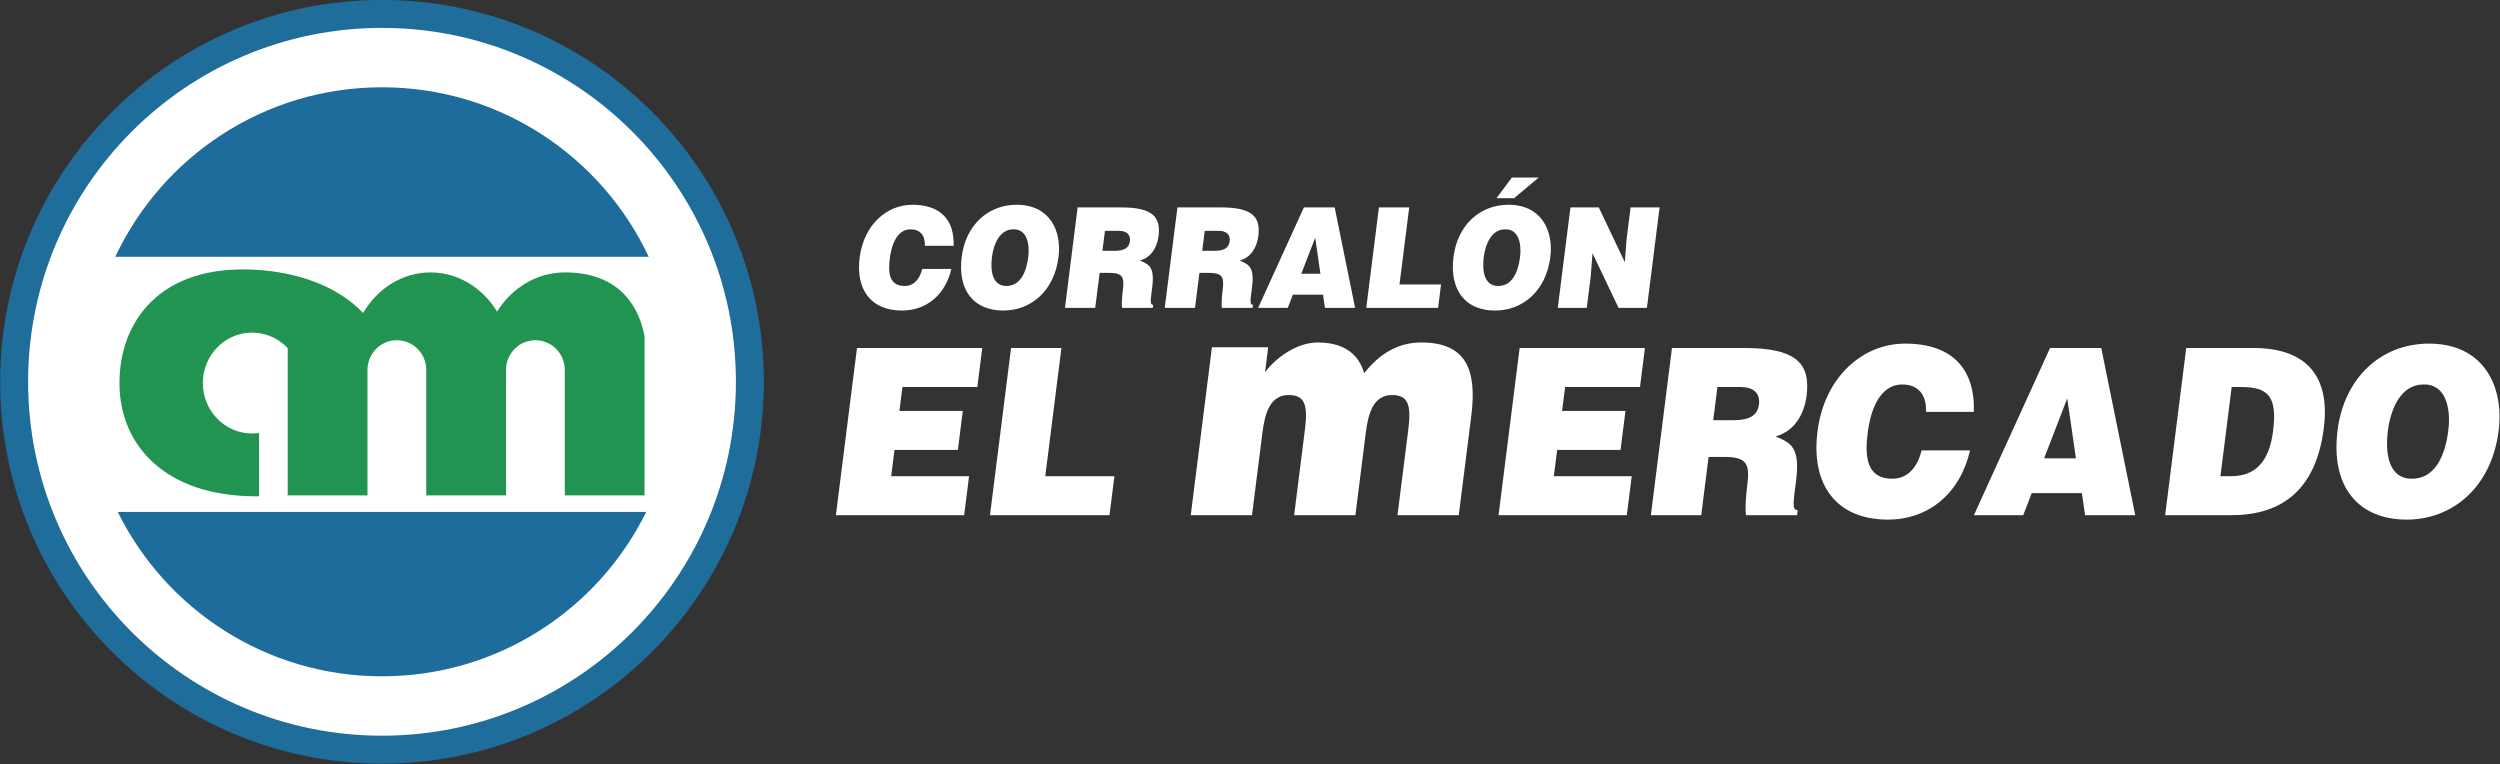 <?xml version="1.0" encoding="UTF-8" standalone="no"?> <svg xmlns="http://www.w3.org/2000/svg" xmlns:xlink="http://www.w3.org/1999/xlink" xmlns:serif="http://www.serif.com/" width="100%" height="100%" viewBox="0 0 6806 2080" version="1.1" xml:space="preserve" style="fill-rule:evenodd;clip-rule:evenodd;stroke-linejoin:round;stroke-miterlimit:2;"><rect x="0" y="0" width="6806" height="2080" fill="#333333" stroke="none"/> <g transform="matrix(4.167,0,0,4.167,-8962.45,-2691.6)"> <g transform="matrix(1.161,0,0,1.161,1852.81,268.429)"> <g> <g transform="matrix(1,0,0,1,799.232,520.991)"> <path d="M0,94.073L2.769,72.123L-41.065,72.123L-39.202,57.358L-3.535,57.358L-0.767,35.407L-36.435,35.407L-34.737,21.95L7.415,21.95L10.185,0L-60.31,0L-72.176,94.073L0,94.073Z" style="fill:white;"></path> </g> <g transform="matrix(1,0,0,1,881.017,520.991)"> <path d="M0,94.073L2.768,72.123L-36.142,72.123L-27.045,0L-55.387,0L-67.253,94.073L0,94.073Z" style="fill:white;"></path> </g> <g transform="matrix(1,0,0,1,1172.13,520.991)"> <path d="M0,94.073L2.768,72.123L-41.066,72.123L-39.204,57.358L-3.536,57.358L-0.767,35.407L-36.435,35.407L-34.737,21.95L7.416,21.95L10.184,0L-60.31,0L-72.177,94.073L0,94.073Z" style="fill:white;"></path> </g> <g transform="matrix(1,0,0,1,1246.49,583.316)"> <path d="M0,-30.576C-0.824,-24.042 -5.805,-21.69 -14.572,-21.69L-25.74,-21.69L-23.383,-40.374L-10.173,-40.374C-3.568,-40.374 0.84,-37.239 0,-30.576M26.806,-35.54C29.114,-53.832 20.698,-62.325 -8.125,-62.325L-48.957,-62.325L-60.823,31.749L-32.48,31.749L-28.344,-1.047L-19.698,-1.047C-6.486,-1.047 -5.076,3.004 -6.626,15.286C-7.681,23.648 -7.718,29.658 -7.262,31.749L21.442,31.749L21.805,28.874C18.441,28.874 19.33,24.693 20.878,12.411C23.268,-6.534 18.041,-8.886 9.374,-12.544C19.842,-15.55 25.437,-24.696 26.806,-35.54" style="fill:white;"></path> </g> <g transform="matrix(1,0,0,1,1367.41,579.133)"> <path d="M0,-22.212C0.767,-46.383 -12.208,-60.625 -38.629,-60.625C-62.768,-60.625 -84.132,-41.678 -87.972,-11.236C-91.829,19.338 -76.942,38.413 -48.359,38.413C-25.542,38.413 -7.723,23.78 -2.136,-0.522L-29.397,-0.522C-31.615,8.493 -36.813,15.418 -45.939,15.418C-60.35,15.418 -61.427,3.005 -59.762,-10.191C-57.471,-28.352 -50.297,-37.629 -40.329,-37.629C-31.442,-37.629 -26.505,-32.01 -26.901,-22.212L0,-22.212Z" style="fill:white;"></path> </g> <g transform="matrix(1,0,0,1,1406.96,553.003)"> <path d="M0,30.05L13.019,-3.66L17.894,30.05L0,30.05ZM32.153,-32.012L3.331,-32.012L-39.52,62.062L-11.777,62.062L-6.97,49.649L21.253,49.649L23.051,62.062L51.271,62.062L32.153,-32.012Z" style="fill:white;"></path> </g> <g transform="matrix(1,0,0,1,1535.79,568.29)"> <path d="M0,-0.525C-2.241,17.245 -10.403,24.823 -23.612,24.823L-29.618,24.823L-23.29,-25.349L-17.886,-25.349C-2.752,-25.349 2.472,-20.123 0,-0.525M-10.914,-47.299L-48.863,-47.299L-60.729,46.774L-23.5,46.774C4.242,46.774 24.09,33.185 28.556,-2.224C32.463,-33.189 16.949,-47.299 -10.914,-47.299" style="fill:white;"></path> </g> <g transform="matrix(1,0,0,1,1634.39,568.55)"> <path d="M0,-1.045C-1.961,14.503 -8.215,26.001 -20.466,26.001C-34.037,26.001 -35.504,10.975 -33.986,-1.045C-32.487,-12.935 -26.863,-27.046 -14.014,-27.046C-1.475,-27.438 1.615,-13.85 0,-1.045M-10.873,-50.042C-37.775,-50.042 -58.571,-30.835 -62.296,-1.306C-66.333,30.705 -50.507,48.997 -23.365,48.997C2.215,48.997 24.305,30.966 28.341,-1.045C31.473,-25.87 19.99,-50.042 -10.873,-50.042" style="fill:white;"></path> </g> <g transform="matrix(1,0,0,1,926.747,517.877)"> <path d="M0,97.187L34.472,97.187L40.362,50.487C41.795,39.128 44.988,29.572 55.098,29.572C64.213,29.572 65.995,35.162 64.243,49.045L58.171,97.187L92.643,97.187L98.533,50.487C99.965,39.128 103.16,29.572 113.269,29.572C122.385,29.572 124.166,35.162 122.414,49.045L116.342,97.187L150.813,97.187L157.864,41.292C161.115,15.508 155.117,0 129.76,0C116.999,0 106.47,5.952 97.58,17.311C94.71,7.213 87.002,0 71.424,0C58.994,0 47.016,9.558 41.798,16.769L43.571,2.705L11.917,2.705L0,97.187Z" style="fill:white;"></path> </g> <g transform="matrix(1,0,0,1,1156.36,483.1)"> <path d="M0,-41.228L-15.953,-41.228L-23.084,15.314L-6.771,15.314L-4.513,-2.591L-3.538,-15.47L11.129,15.314L27.082,15.314L34.214,-41.228L17.901,-41.228L15.633,-23.245L14.658,-10.366L0,-41.228ZM-57.597,-46.412L-47.708,-46.412L-33.827,-58.034L-48.913,-58.034L-57.597,-46.412ZM-50.844,-42.72C-67.013,-42.72 -79.513,-31.177 -81.751,-13.428C-84.179,5.811 -74.666,16.806 -58.353,16.806C-42.978,16.806 -29.701,5.968 -27.274,-13.271C-25.393,-28.192 -32.293,-42.72 -50.844,-42.72M-52.732,-28.899C-45.195,-29.134 -43.339,-20.967 -44.309,-13.271C-45.488,-3.926 -49.247,2.984 -56.609,2.984C-64.766,2.984 -65.648,-6.046 -64.737,-13.271C-63.835,-20.418 -60.456,-28.899 -52.732,-28.899M-90.43,15.314L-88.766,2.121L-112.152,2.121L-106.685,-41.228L-123.719,-41.228L-130.852,15.314L-90.43,15.314ZM-175.027,15.314L-191.701,15.314L-165.947,-41.228L-148.623,-41.228L-137.131,15.314L-154.094,15.314L-155.174,7.854L-172.138,7.854L-175.027,15.314ZM-156.647,-3.926L-167.403,-3.926L-159.578,-24.187L-156.647,-3.926ZM-219.531,-4.397C-211.591,-4.397 -210.744,-1.963 -211.674,5.419C-212.309,10.445 -212.331,14.057 -212.057,15.314L-194.805,15.314L-194.587,13.586C-196.608,13.586 -196.074,11.073 -195.143,3.691C-193.707,-7.696 -196.849,-9.109 -202.057,-11.308C-195.767,-13.114 -192.402,-18.612 -191.581,-25.13C-190.193,-36.124 -195.252,-41.228 -212.575,-41.228L-237.118,-41.228L-244.249,15.314L-227.214,15.314L-224.728,-4.397L-219.531,-4.397ZM-221.747,-28.035L-213.806,-28.035C-209.837,-28.035 -207.187,-26.151 -207.692,-22.145C-208.187,-18.218 -211.181,-16.806 -216.45,-16.806L-223.164,-16.806L-221.747,-28.035ZM-275.688,-4.397C-267.749,-4.397 -266.901,-1.963 -267.833,5.419C-268.466,10.445 -268.489,14.057 -268.214,15.314L-250.963,15.314L-250.745,13.586C-252.765,13.586 -252.231,11.073 -251.3,3.691C-249.864,-7.696 -253.007,-9.109 -258.215,-11.308C-251.923,-13.114 -248.56,-18.612 -247.737,-25.13C-246.351,-36.124 -251.409,-41.228 -268.733,-41.228L-293.274,-41.228L-300.407,15.314L-283.372,15.314L-280.886,-4.397L-275.688,-4.397ZM-277.904,-28.035L-269.964,-28.035C-265.994,-28.035 -263.344,-26.151 -263.849,-22.145C-264.345,-18.218 -267.338,-16.806 -272.607,-16.806L-279.32,-16.806L-277.904,-28.035ZM-327.589,-42.72C-343.758,-42.72 -356.258,-31.177 -358.497,-13.428C-360.923,5.811 -351.411,16.806 -335.098,16.806C-319.723,16.806 -306.447,5.968 -304.019,-13.271C-302.137,-28.192 -309.039,-42.72 -327.589,-42.72M-329.477,-28.899C-321.94,-29.134 -320.083,-20.967 -321.054,-13.271C-322.233,-3.926 -325.992,2.984 -333.354,2.984C-341.51,2.984 -342.393,-6.046 -341.482,-13.271C-340.58,-20.418 -337.201,-28.899 -329.477,-28.899M-363.056,-19.632C-362.595,-34.16 -370.393,-42.72 -386.273,-42.72C-400.782,-42.72 -413.623,-31.333 -415.931,-13.036C-418.248,5.34 -409.301,16.806 -392.121,16.806C-378.407,16.806 -367.698,8.01 -364.338,-6.596L-380.724,-6.596C-382.057,-1.178 -385.181,2.984 -390.666,2.984C-399.328,2.984 -399.976,-4.476 -398.975,-12.407C-397.598,-23.324 -393.286,-28.899 -387.295,-28.899C-381.953,-28.899 -378.986,-25.522 -379.224,-19.632L-363.056,-19.632Z" style="fill:white;"></path> </g> <g transform="matrix(-1,0,0,1,471.643,754.87)"> <path d="M0,-429.74C-118.669,-429.74 -214.87,-333.539 -214.87,-214.87C-214.87,-96.2 -118.669,0 0,0C118.67,0 214.87,-96.2 214.87,-214.87C214.87,-333.539 118.67,-429.74 0,-429.74" style="fill:rgb(31,109,155);"></path> </g> <g transform="matrix(-1,0,0,1,471.643,739.148)"> <path d="M0,-398.296C-109.987,-398.296 -199.148,-309.135 -199.148,-199.148C-199.148,-89.161 -109.987,0 0,0C109.987,0 199.148,-89.161 199.148,-199.148C199.148,-309.135 109.987,-398.296 0,-398.296" style="fill:white;"></path> </g> <g transform="matrix(1,0,0,1,461.016,576.909)"> <path d="M0,-75.623C-14.546,-90.924 -36.818,-98.54 -60.334,-99.94C-114.309,-103.154 -137.116,-70.762 -137.116,-36.205C-137.116,-1.005 -111.095,27.531 -60.334,27.531C-59.741,27.531 -59.147,27.524 -58.553,27.513L-58.553,-8.101C-59.846,-7.913 -61.149,-7.818 -62.455,-7.818C-77.777,-7.818 -90.198,-20.528 -90.198,-36.205C-90.198,-51.882 -77.777,-64.591 -62.455,-64.591C-54.89,-64.591 -47.663,-61.432 -42.435,-55.856L-42.435,27.02L2.459,27.02L2.459,-43.602C2.459,-52.827 9.86,-60.306 18.989,-60.306C28.119,-60.306 35.519,-52.828 35.521,-43.603L35.521,27.02L80.414,27.02L80.414,-43.602C80.414,-52.827 87.815,-60.306 96.944,-60.306C106.074,-60.306 113.475,-52.828 113.476,-43.603L113.476,27.02L158.369,27.02L158.369,-62.634C154.374,-83.348 140.663,-98.466 113.608,-98.466C97.683,-98.466 83.649,-89.715 75.384,-76.41C67.012,-90.187 52.972,-98.466 37.928,-98.466C22.267,-98.466 8.131,-89.559 0,-75.623" style="fill:rgb(34,148,81);"></path> </g> <g transform="matrix(1,0,0,1,620.339,466.763)"> <path d="M0,146.474C-27.039,201.267 -83.46,238.965 -148.696,238.965C-213.931,238.965 -270.353,201.267 -297.392,146.474L0,146.474ZM-148.696,-92.491C-82.321,-92.491 -25.071,-53.466 1.389,2.886L-298.781,2.886C-272.321,-53.466 -215.07,-92.491 -148.696,-92.491" style="fill:rgb(29,108,156);"></path> </g> </g> </g> </g> </svg> 